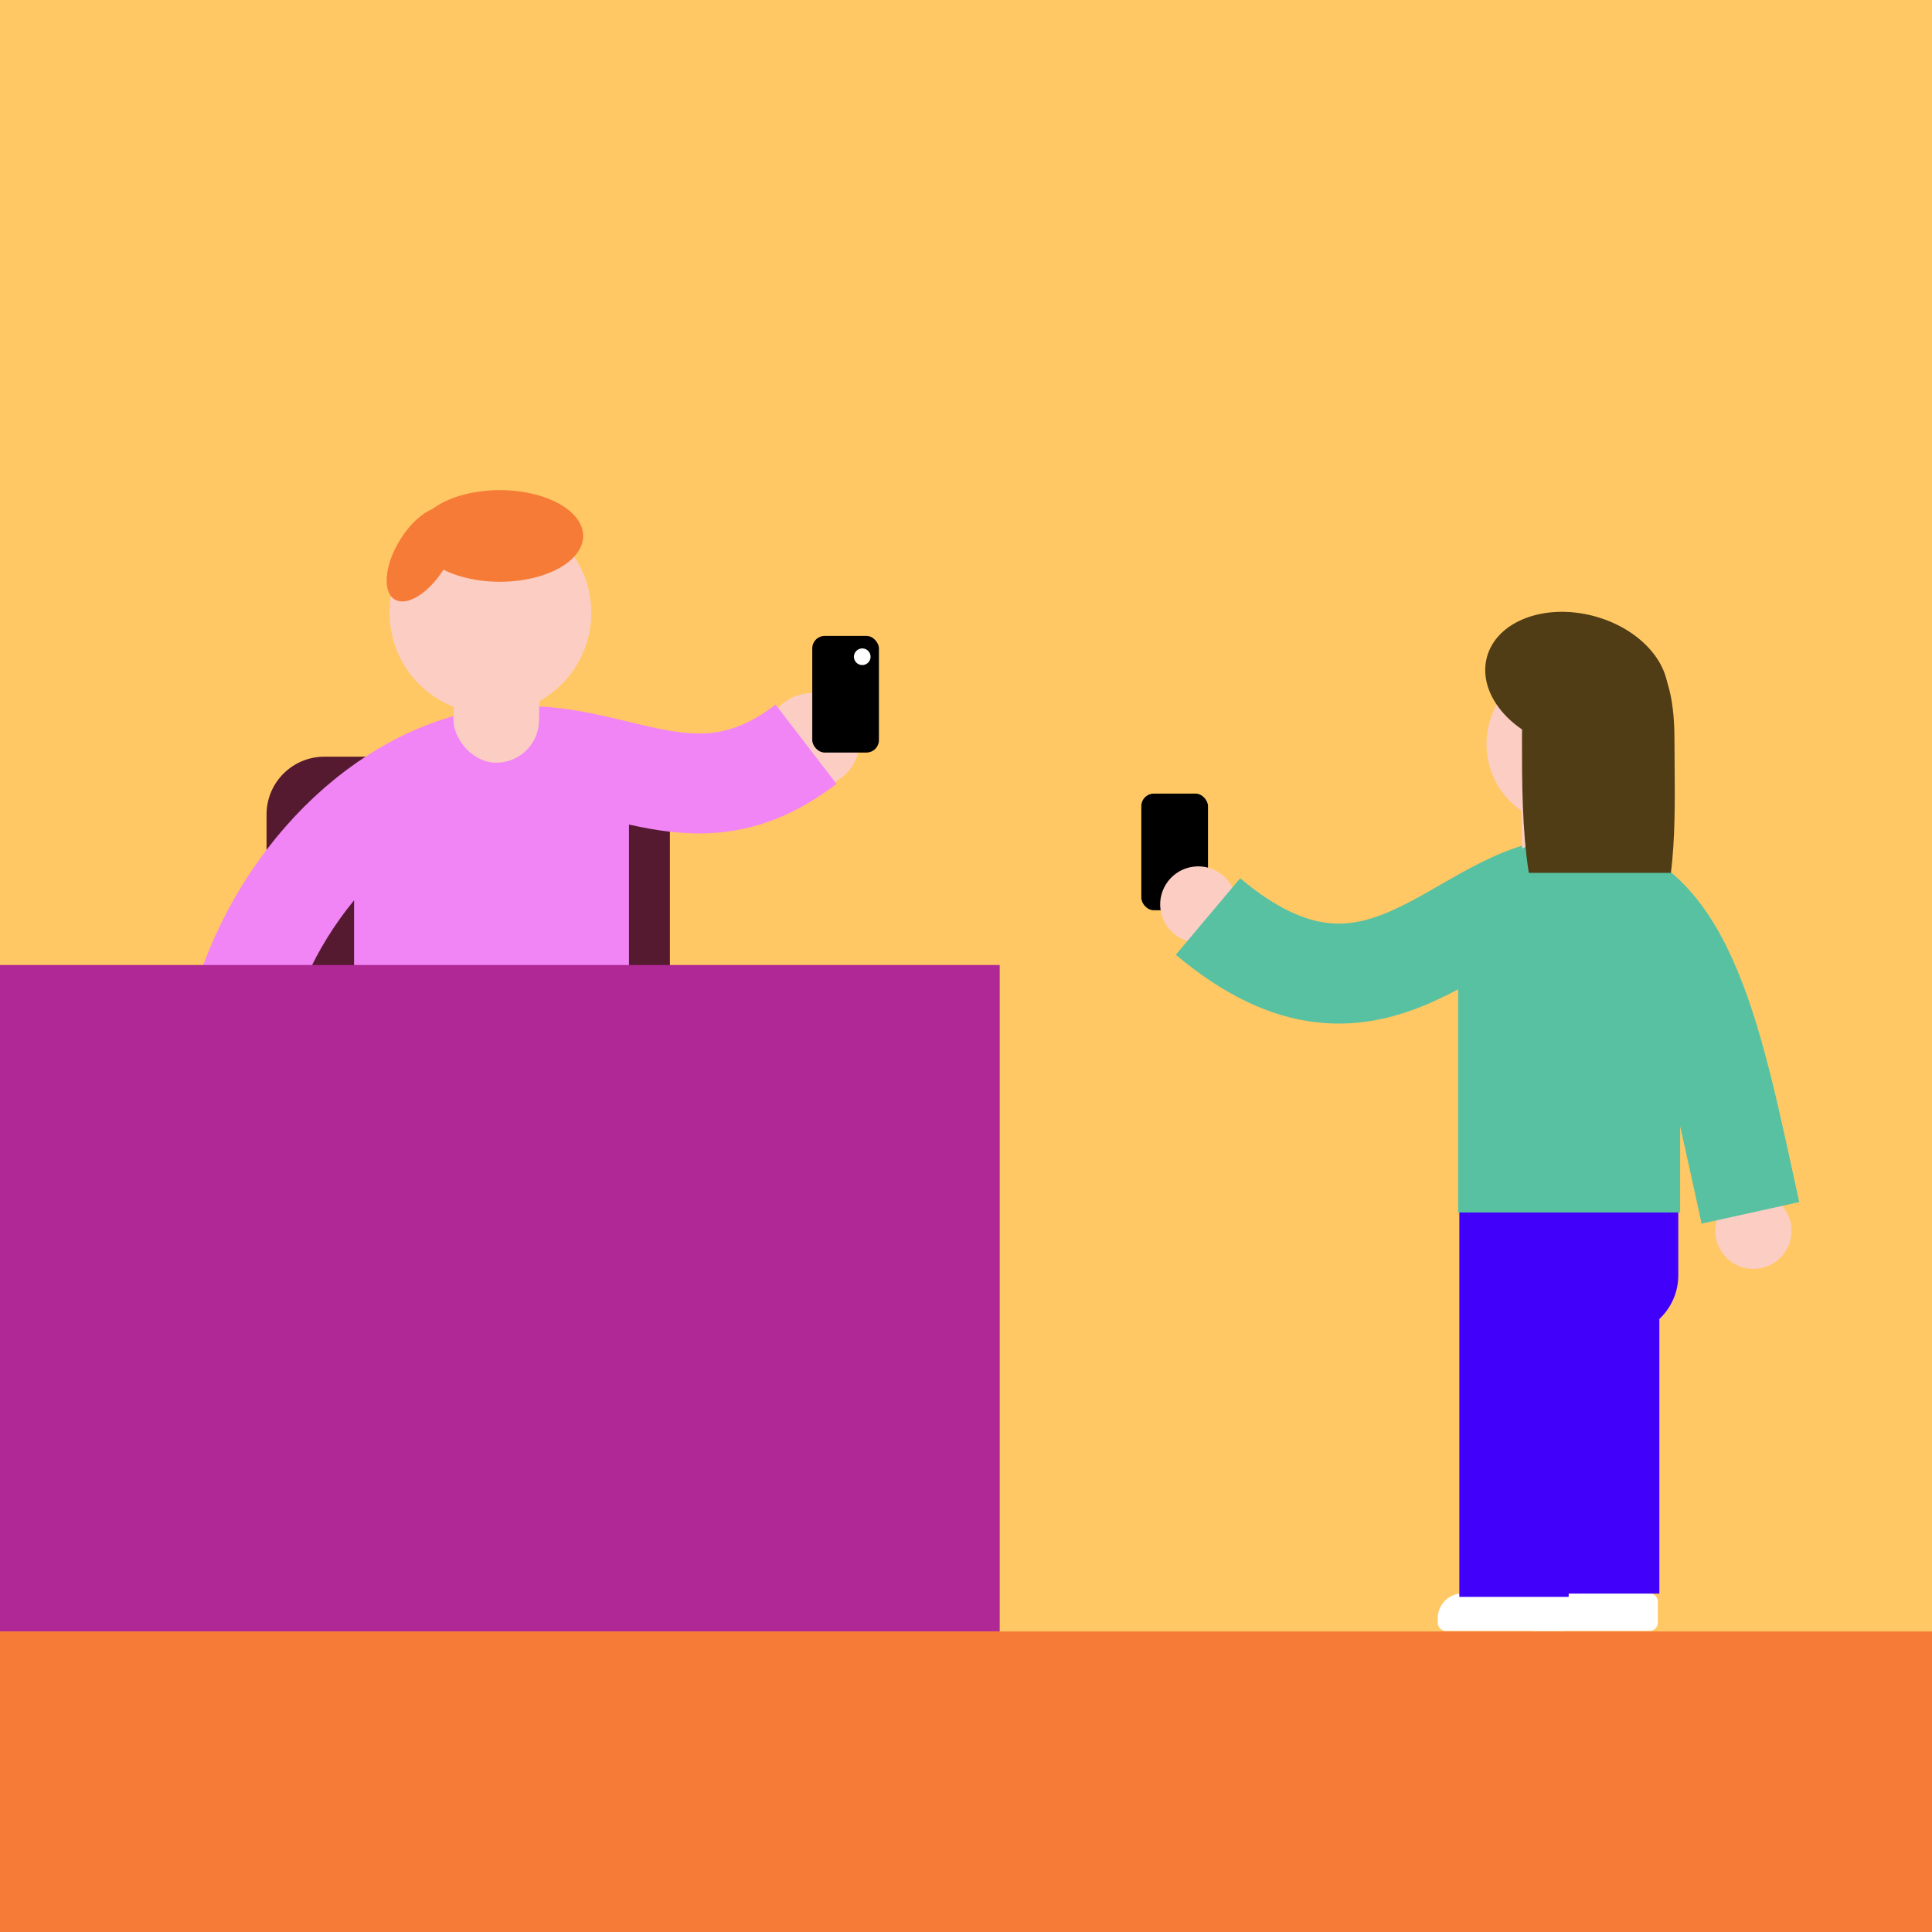 <svg width="440" height="440" viewBox="0 0 440 440" fill="none" xmlns="http://www.w3.org/2000/svg">
<rect x="0" y="0" width="440" height="440" fill="#808080" stroke="none"/>
<g clip-path="url(#clip0_14_19574)">
<rect width="440" height="440" fill="white"/>
<g clip-path="url(#clip1_14_19574)">
<rect width="440" height="440" fill="#FFC864"/>
<rect x="60.704" y="172.333" width="91.862" height="71.296" rx="13.162" fill="#551A30"/>
<circle cx="185.046" cy="168.601" r="10.784" transform="rotate(42.443 185.046 168.601)" fill="#FCCDC3"/>
<circle cx="52.233" cy="237.365" r="10.784" transform="rotate(132.443 52.233 237.365)" fill="#FCCDC3"/>
<path d="M53.599 234.949C60.714 203.644 85.058 177.257 111.942 172.812C138.826 168.367 157.003 189.888 183.565 169.492" stroke="#F285F5" stroke-width="22.768"/>
<path d="M80.636 183.721C80.636 175.339 87.431 168.543 95.814 168.543H128.069C136.451 168.543 143.247 175.339 143.247 183.721V256.768C143.247 265.151 136.451 271.947 128.069 271.947H95.814C87.431 271.947 80.636 265.151 80.636 256.768V183.721Z" fill="#F285F5"/>
<rect x="103.525" y="145.632" width="19.49" height="27.939" rx="9.745" transform="rotate(0.787 103.525 145.632)" fill="#FCCDC3"/>
<circle cx="111.688" cy="139.565" r="22.975" transform="rotate(-11.122 111.688 139.565)" fill="#FCCDC3"/>
<ellipse cx="96.128" cy="126.217" rx="5.988" ry="12.043" transform="rotate(31.228 96.128 126.217)" fill="#F67B37"/>
<ellipse cx="113.839" cy="122.059" rx="18.973" ry="10.435" fill="#F67B37"/>
<rect x="184.988" y="144.827" width="15.178" height="26.562" rx="2.846" fill="black"/>
<circle cx="196.373" cy="149.57" r="1.897" fill="white"/>
<rect y="219.771" width="227.678" height="151.785" fill="#AF2896"/>
<rect y="371.556" width="440" height="68.445" fill="#F67B37"/>
<circle r="18.489" transform="matrix(-0.981 -0.193 -0.193 0.981 357.02 169.456)" fill="#FCCDC3"/>
<rect x="259.932" y="180.742" width="15.178" height="26.562" rx="2.846" fill="black"/>
<path d="M327.42 368.576C327.42 365.432 329.969 362.884 333.112 362.884H355.88C356.928 362.884 357.777 363.733 357.777 364.781V369.524C357.777 370.572 356.928 371.422 355.88 371.422H329.318C328.27 371.422 327.42 370.572 327.42 369.524V368.576Z" fill="white"/>
<path d="M347.208 368.576C347.208 365.432 349.756 362.884 352.9 362.884H375.667C376.715 362.884 377.565 363.733 377.565 364.781V369.524C377.565 370.572 376.715 371.422 375.667 371.422H349.105C348.057 371.422 347.208 370.572 347.208 369.524V368.576Z" fill="white"/>
<circle r="8.679" transform="matrix(0.675 0.738 0.738 -0.675 399.319 280.303)" fill="#FCCDC3"/>
<circle r="8.679" transform="matrix(0.125 0.992 0.992 -0.125 272.896 205.986)" fill="#FCCDC3"/>
<path d="M275.11 208.727C314.005 241.456 332.978 202.086 358.592 202.086C384.206 202.086 390.584 239.699 398.648 276.222" stroke="#58C1A2" stroke-width="22.768"/>
<path d="M357.257 274.248C357.257 267.371 351.682 261.796 344.805 261.796C337.928 261.796 332.353 267.371 332.353 274.248V363.676H357.257V274.248Z" fill="#4100FA"/>
<rect width="15.685" height="16.265" transform="matrix(-1 0.014 0.014 1 362.148 180.557)" fill="#FCCDC3"/>
<path d="M349.015 272.389C340.263 272.389 333.167 279.484 333.167 288.237C333.167 296.989 340.263 304.085 349.015 304.085L368.567 304.085C376.107 304.085 382.221 297.972 382.221 290.431L382.221 272.389L349.015 272.389Z" fill="#4100FA"/>
<path d="M382.642 216.139C382.642 202.176 371.323 190.857 357.361 190.857C343.398 190.857 332.079 202.176 332.079 216.139V276.135H382.642V216.139Z" fill="#58C1A2"/>
<ellipse rx="21.155" ry="15.343" transform="matrix(-0.966 -0.259 -0.259 0.966 359.07 155.142)" fill="#503D16"/>
<path d="M377.909 293.115C377.909 286.238 372.334 280.663 365.457 280.663C358.58 280.663 353.005 286.238 353.005 293.115V362.922H377.909V293.115Z" fill="#4100FA"/>
<path fill-rule="evenodd" clip-rule="evenodd" d="M363.513 145.382C373.102 145.382 381.348 147.698 381.348 168.443C381.348 170.258 381.364 172.161 381.382 174.122C381.452 182.054 381.531 190.933 380.534 198.783H348.176C346.633 189.086 346.621 177.77 346.621 168.443C346.621 147.698 353.923 145.382 363.513 145.382Z" fill="#503D16"/>
</g>
</g>
<defs>
<clipPath id="clip0_14_19574">
<rect width="440" height="440" fill="white"/>
</clipPath>
<clipPath id="clip1_14_19574">
<rect width="440" height="440" fill="white"/>
</clipPath>
</defs>
</svg>

